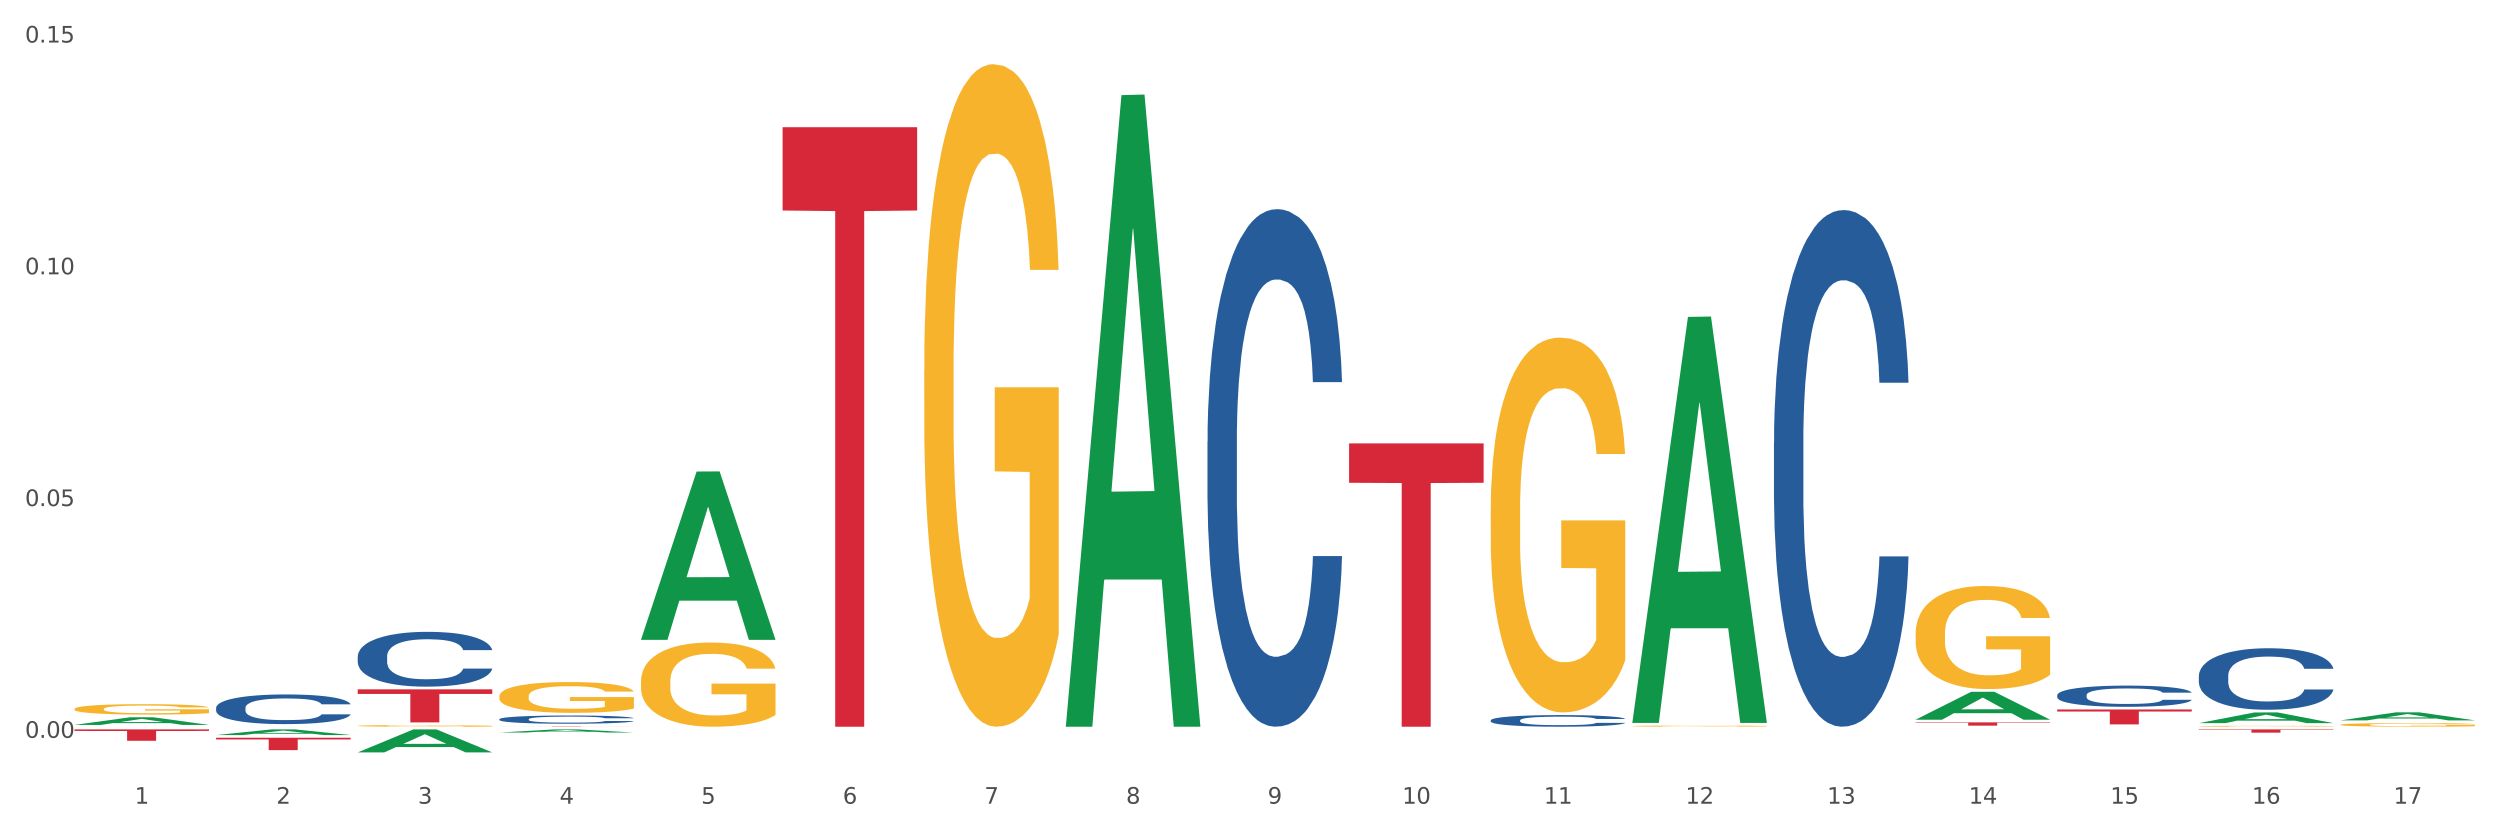 <?xml version="1.0" encoding="utf-8" standalone="no"?>
<!DOCTYPE svg PUBLIC "-//W3C//DTD SVG 1.1//EN"
  "http://www.w3.org/Graphics/SVG/1.1/DTD/svg11.dtd">
<svg xmlns:xlink="http://www.w3.org/1999/xlink" width="1080pt" height="360pt" viewBox="0 0 1080 360" xmlns="http://www.w3.org/2000/svg" version="1.1">
 <rect x="0" y="0" width="1080" height="360" fill="#333333" stroke="none"/>
 <defs>
  <style type="text/css">*{stroke-linejoin: round; stroke-linecap: butt}</style>
 </defs>
 <g id="figure_1">
  <g id="patch_1">
   <path d="M 0 360 
L 1080 360 
L 1080 0 
L 0 0 
z
" style="fill: #ffffff; stroke: #ffffff; stroke-linejoin: miter"/>
  </g>
  <g id="axes_1">
   <g id="matplotlib.axis_1">
    <g id="xtick_1">
     <g id="text_1">
      <!-- 1 -->
      <g style="fill: #4d4d4d" transform="translate(58.182 347.204) scale(0.096 -0.096)">
       <defs>
        <path id="DejaVuSans-31" d="M 794 531 
L 1825 531 
L 1825 4091 
L 703 3866 
L 703 4441 
L 1819 4666 
L 2450 4666 
L 2450 531 
L 3481 531 
L 3481 0 
L 794 0 
L 794 531 
z
" transform="scale(0.016)"/>
       </defs>
       <use xlink:href="#DejaVuSans-31"/>
      </g>
     </g>
    </g>
    <g id="xtick_2">
     <g id="text_2">
      <!-- 2 -->
      <g style="fill: #4d4d4d" transform="translate(119.364 347.204) scale(0.096 -0.096)">
       <defs>
        <path id="DejaVuSans-32" d="M 1228 531 
L 3431 531 
L 3431 0 
L 469 0 
L 469 531 
Q 828 903 1448 1529 
Q 2069 2156 2228 2338 
Q 2531 2678 2651 2914 
Q 2772 3150 2772 3378 
Q 2772 3750 2511 3984 
Q 2250 4219 1831 4219 
Q 1534 4219 1204 4116 
Q 875 4013 500 3803 
L 500 4441 
Q 881 4594 1212 4672 
Q 1544 4750 1819 4750 
Q 2544 4750 2975 4387 
Q 3406 4025 3406 3419 
Q 3406 3131 3298 2873 
Q 3191 2616 2906 2266 
Q 2828 2175 2409 1742 
Q 1991 1309 1228 531 
z
" transform="scale(0.016)"/>
       </defs>
       <use xlink:href="#DejaVuSans-32"/>
      </g>
     </g>
    </g>
    <g id="xtick_3">
     <g id="text_3">
      <!-- 3 -->
      <g style="fill: #4d4d4d" transform="translate(180.545 347.204) scale(0.096 -0.096)">
       <defs>
        <path id="DejaVuSans-33" d="M 2597 2516 
Q 3050 2419 3304 2112 
Q 3559 1806 3559 1356 
Q 3559 666 3084 287 
Q 2609 -91 1734 -91 
Q 1441 -91 1130 -33 
Q 819 25 488 141 
L 488 750 
Q 750 597 1062 519 
Q 1375 441 1716 441 
Q 2309 441 2620 675 
Q 2931 909 2931 1356 
Q 2931 1769 2642 2001 
Q 2353 2234 1838 2234 
L 1294 2234 
L 1294 2753 
L 1863 2753 
Q 2328 2753 2575 2939 
Q 2822 3125 2822 3475 
Q 2822 3834 2567 4026 
Q 2313 4219 1838 4219 
Q 1578 4219 1281 4162 
Q 984 4106 628 3988 
L 628 4550 
Q 988 4650 1302 4700 
Q 1616 4750 1894 4750 
Q 2613 4750 3031 4423 
Q 3450 4097 3450 3541 
Q 3450 3153 3228 2886 
Q 3006 2619 2597 2516 
z
" transform="scale(0.016)"/>
       </defs>
       <use xlink:href="#DejaVuSans-33"/>
      </g>
     </g>
    </g>
    <g id="xtick_4">
     <g id="text_4">
      <!-- 4 -->
      <g style="fill: #4d4d4d" transform="translate(241.726 347.204) scale(0.096 -0.096)">
       <defs>
        <path id="DejaVuSans-34" d="M 2419 4116 
L 825 1625 
L 2419 1625 
L 2419 4116 
z
M 2253 4666 
L 3047 4666 
L 3047 1625 
L 3713 1625 
L 3713 1100 
L 3047 1100 
L 3047 0 
L 2419 0 
L 2419 1100 
L 313 1100 
L 313 1709 
L 2253 4666 
z
" transform="scale(0.016)"/>
       </defs>
       <use xlink:href="#DejaVuSans-34"/>
      </g>
     </g>
    </g>
    <g id="xtick_5">
     <g id="text_5">
      <!-- 5 -->
      <g style="fill: #4d4d4d" transform="translate(302.908 347.204) scale(0.096 -0.096)">
       <defs>
        <path id="DejaVuSans-35" d="M 691 4666 
L 3169 4666 
L 3169 4134 
L 1269 4134 
L 1269 2991 
Q 1406 3038 1543 3061 
Q 1681 3084 1819 3084 
Q 2600 3084 3056 2656 
Q 3513 2228 3513 1497 
Q 3513 744 3044 326 
Q 2575 -91 1722 -91 
Q 1428 -91 1123 -41 
Q 819 9 494 109 
L 494 744 
Q 775 591 1075 516 
Q 1375 441 1709 441 
Q 2250 441 2565 725 
Q 2881 1009 2881 1497 
Q 2881 1984 2565 2268 
Q 2250 2553 1709 2553 
Q 1456 2553 1204 2497 
Q 953 2441 691 2322 
L 691 4666 
z
" transform="scale(0.016)"/>
       </defs>
       <use xlink:href="#DejaVuSans-35"/>
      </g>
     </g>
    </g>
    <g id="xtick_6">
     <g id="text_6">
      <!-- 6 -->
      <g style="fill: #4d4d4d" transform="translate(364.089 347.204) scale(0.096 -0.096)">
       <defs>
        <path id="DejaVuSans-36" d="M 2113 2584 
Q 1688 2584 1439 2293 
Q 1191 2003 1191 1497 
Q 1191 994 1439 701 
Q 1688 409 2113 409 
Q 2538 409 2786 701 
Q 3034 994 3034 1497 
Q 3034 2003 2786 2293 
Q 2538 2584 2113 2584 
z
M 3366 4563 
L 3366 3988 
Q 3128 4100 2886 4159 
Q 2644 4219 2406 4219 
Q 1781 4219 1451 3797 
Q 1122 3375 1075 2522 
Q 1259 2794 1537 2939 
Q 1816 3084 2150 3084 
Q 2853 3084 3261 2657 
Q 3669 2231 3669 1497 
Q 3669 778 3244 343 
Q 2819 -91 2113 -91 
Q 1303 -91 875 529 
Q 447 1150 447 2328 
Q 447 3434 972 4092 
Q 1497 4750 2381 4750 
Q 2619 4750 2861 4703 
Q 3103 4656 3366 4563 
z
" transform="scale(0.016)"/>
       </defs>
       <use xlink:href="#DejaVuSans-36"/>
      </g>
     </g>
    </g>
    <g id="xtick_7">
     <g id="text_7">
      <!-- 7 -->
      <g style="fill: #4d4d4d" transform="translate(425.271 347.204) scale(0.096 -0.096)">
       <defs>
        <path id="DejaVuSans-37" d="M 525 4666 
L 3525 4666 
L 3525 4397 
L 1831 0 
L 1172 0 
L 2766 4134 
L 525 4134 
L 525 4666 
z
" transform="scale(0.016)"/>
       </defs>
       <use xlink:href="#DejaVuSans-37"/>
      </g>
     </g>
    </g>
    <g id="xtick_8">
     <g id="text_8">
      <!-- 8 -->
      <g style="fill: #4d4d4d" transform="translate(486.452 347.204) scale(0.096 -0.096)">
       <defs>
        <path id="DejaVuSans-38" d="M 2034 2216 
Q 1584 2216 1326 1975 
Q 1069 1734 1069 1313 
Q 1069 891 1326 650 
Q 1584 409 2034 409 
Q 2484 409 2743 651 
Q 3003 894 3003 1313 
Q 3003 1734 2745 1975 
Q 2488 2216 2034 2216 
z
M 1403 2484 
Q 997 2584 770 2862 
Q 544 3141 544 3541 
Q 544 4100 942 4425 
Q 1341 4750 2034 4750 
Q 2731 4750 3128 4425 
Q 3525 4100 3525 3541 
Q 3525 3141 3298 2862 
Q 3072 2584 2669 2484 
Q 3125 2378 3379 2068 
Q 3634 1759 3634 1313 
Q 3634 634 3220 271 
Q 2806 -91 2034 -91 
Q 1263 -91 848 271 
Q 434 634 434 1313 
Q 434 1759 690 2068 
Q 947 2378 1403 2484 
z
M 1172 3481 
Q 1172 3119 1398 2916 
Q 1625 2713 2034 2713 
Q 2441 2713 2670 2916 
Q 2900 3119 2900 3481 
Q 2900 3844 2670 4047 
Q 2441 4250 2034 4250 
Q 1625 4250 1398 4047 
Q 1172 3844 1172 3481 
z
" transform="scale(0.016)"/>
       </defs>
       <use xlink:href="#DejaVuSans-38"/>
      </g>
     </g>
    </g>
    <g id="xtick_9">
     <g id="text_9">
      <!-- 9 -->
      <g style="fill: #4d4d4d" transform="translate(547.634 347.204) scale(0.096 -0.096)">
       <defs>
        <path id="DejaVuSans-39" d="M 703 97 
L 703 672 
Q 941 559 1184 500 
Q 1428 441 1663 441 
Q 2288 441 2617 861 
Q 2947 1281 2994 2138 
Q 2813 1869 2534 1725 
Q 2256 1581 1919 1581 
Q 1219 1581 811 2004 
Q 403 2428 403 3163 
Q 403 3881 828 4315 
Q 1253 4750 1959 4750 
Q 2769 4750 3195 4129 
Q 3622 3509 3622 2328 
Q 3622 1225 3098 567 
Q 2575 -91 1691 -91 
Q 1453 -91 1209 -44 
Q 966 3 703 97 
z
M 1959 2075 
Q 2384 2075 2632 2365 
Q 2881 2656 2881 3163 
Q 2881 3666 2632 3958 
Q 2384 4250 1959 4250 
Q 1534 4250 1286 3958 
Q 1038 3666 1038 3163 
Q 1038 2656 1286 2365 
Q 1534 2075 1959 2075 
z
" transform="scale(0.016)"/>
       </defs>
       <use xlink:href="#DejaVuSans-39"/>
      </g>
     </g>
    </g>
    <g id="xtick_10">
     <g id="text_10">
      <!-- 10 -->
      <g style="fill: #4d4d4d" transform="translate(605.761 347.204) scale(0.096 -0.096)">
       <defs>
        <path id="DejaVuSans-30" d="M 2034 4250 
Q 1547 4250 1301 3770 
Q 1056 3291 1056 2328 
Q 1056 1369 1301 889 
Q 1547 409 2034 409 
Q 2525 409 2770 889 
Q 3016 1369 3016 2328 
Q 3016 3291 2770 3770 
Q 2525 4250 2034 4250 
z
M 2034 4750 
Q 2819 4750 3233 4129 
Q 3647 3509 3647 2328 
Q 3647 1150 3233 529 
Q 2819 -91 2034 -91 
Q 1250 -91 836 529 
Q 422 1150 422 2328 
Q 422 3509 836 4129 
Q 1250 4750 2034 4750 
z
" transform="scale(0.016)"/>
       </defs>
       <use xlink:href="#DejaVuSans-31"/>
       <use xlink:href="#DejaVuSans-30" transform="translate(63.623 0)"/>
      </g>
     </g>
    </g>
    <g id="xtick_11">
     <g id="text_11">
      <!-- 11 -->
      <g style="fill: #4d4d4d" transform="translate(666.942 347.204) scale(0.096 -0.096)">
       <use xlink:href="#DejaVuSans-31"/>
       <use xlink:href="#DejaVuSans-31" transform="translate(63.623 0)"/>
      </g>
     </g>
    </g>
    <g id="xtick_12">
     <g id="text_12">
      <!-- 12 -->
      <g style="fill: #4d4d4d" transform="translate(728.124 347.204) scale(0.096 -0.096)">
       <use xlink:href="#DejaVuSans-31"/>
       <use xlink:href="#DejaVuSans-32" transform="translate(63.623 0)"/>
      </g>
     </g>
    </g>
    <g id="xtick_13">
     <g id="text_13">
      <!-- 13 -->
      <g style="fill: #4d4d4d" transform="translate(789.305 347.204) scale(0.096 -0.096)">
       <use xlink:href="#DejaVuSans-31"/>
       <use xlink:href="#DejaVuSans-33" transform="translate(63.623 0)"/>
      </g>
     </g>
    </g>
    <g id="xtick_14">
     <g id="text_14">
      <!-- 14 -->
      <g style="fill: #4d4d4d" transform="translate(850.487 347.204) scale(0.096 -0.096)">
       <use xlink:href="#DejaVuSans-31"/>
       <use xlink:href="#DejaVuSans-34" transform="translate(63.623 0)"/>
      </g>
     </g>
    </g>
    <g id="xtick_15">
     <g id="text_15">
      <!-- 15 -->
      <g style="fill: #4d4d4d" transform="translate(911.668 347.204) scale(0.096 -0.096)">
       <use xlink:href="#DejaVuSans-31"/>
       <use xlink:href="#DejaVuSans-35" transform="translate(63.623 0)"/>
      </g>
     </g>
    </g>
    <g id="xtick_16">
     <g id="text_16">
      <!-- 16 -->
      <g style="fill: #4d4d4d" transform="translate(972.849 347.204) scale(0.096 -0.096)">
       <use xlink:href="#DejaVuSans-31"/>
       <use xlink:href="#DejaVuSans-36" transform="translate(63.623 0)"/>
      </g>
     </g>
    </g>
    <g id="xtick_17">
     <g id="text_17">
      <!-- 17 -->
      <g style="fill: #4d4d4d" transform="translate(1034.031 347.204) scale(0.096 -0.096)">
       <use xlink:href="#DejaVuSans-31"/>
       <use xlink:href="#DejaVuSans-37" transform="translate(63.623 0)"/>
      </g>
     </g>
    </g>
    <g id="xtick_18"/>
    <g id="xtick_19"/>
    <g id="xtick_20"/>
    <g id="xtick_21"/>
    <g id="xtick_22"/>
    <g id="xtick_23"/>
    <g id="xtick_24"/>
    <g id="xtick_25"/>
    <g id="xtick_26"/>
    <g id="xtick_27"/>
    <g id="xtick_28"/>
    <g id="xtick_29"/>
    <g id="xtick_30"/>
    <g id="xtick_31"/>
    <g id="xtick_32"/>
    <g id="xtick_33"/>
   </g>
   <g id="matplotlib.axis_2">
    <g id="ytick_1">
     <g id="text_18">
      <!-- 0.00 -->
      <g style="fill: #4d4d4d" transform="translate(10.8 318.738) scale(0.096 -0.096)">
       <defs>
        <path id="DejaVuSans-2e" d="M 684 794 
L 1344 794 
L 1344 0 
L 684 0 
L 684 794 
z
" transform="scale(0.016)"/>
       </defs>
       <use xlink:href="#DejaVuSans-30"/>
       <use xlink:href="#DejaVuSans-2e" transform="translate(63.623 0)"/>
       <use xlink:href="#DejaVuSans-30" transform="translate(95.41 0)"/>
       <use xlink:href="#DejaVuSans-30" transform="translate(159.033 0)"/>
      </g>
     </g>
    </g>
    <g id="ytick_2">
     <g id="text_19">
      <!-- 0.05 -->
      <g style="fill: #4d4d4d" transform="translate(10.8 218.619) scale(0.096 -0.096)">
       <use xlink:href="#DejaVuSans-30"/>
       <use xlink:href="#DejaVuSans-2e" transform="translate(63.623 0)"/>
       <use xlink:href="#DejaVuSans-30" transform="translate(95.41 0)"/>
       <use xlink:href="#DejaVuSans-35" transform="translate(159.033 0)"/>
      </g>
     </g>
    </g>
    <g id="ytick_3">
     <g id="text_20">
      <!-- 0.10 -->
      <g style="fill: #4d4d4d" transform="translate(10.8 118.501) scale(0.096 -0.096)">
       <use xlink:href="#DejaVuSans-30"/>
       <use xlink:href="#DejaVuSans-2e" transform="translate(63.623 0)"/>
       <use xlink:href="#DejaVuSans-31" transform="translate(95.41 0)"/>
       <use xlink:href="#DejaVuSans-30" transform="translate(159.033 0)"/>
      </g>
     </g>
    </g>
    <g id="ytick_4">
     <g id="text_21">
      <!-- 0.15 -->
      <g style="fill: #4d4d4d" transform="translate(10.8 18.382) scale(0.096 -0.096)">
       <use xlink:href="#DejaVuSans-30"/>
       <use xlink:href="#DejaVuSans-2e" transform="translate(63.623 0)"/>
       <use xlink:href="#DejaVuSans-31" transform="translate(95.41 0)"/>
       <use xlink:href="#DejaVuSans-35" transform="translate(159.033 0)"/>
      </g>
     </g>
    </g>
    <g id="ytick_5"/>
    <g id="ytick_6"/>
    <g id="ytick_7"/>
   </g>
   <g id="PolyCollection_1">
    <path d="M 32.175 313.152 
L 32.235 313.149 
L 56.203 309.862 
L 66.15 309.859 
L 90.297 313.158 
L 78.793 313.158 
L 73.58 312.39 
L 48.833 312.39 
L 48.653 312.402 
L 43.62 313.158 
L 32.175 313.158 
L 32.175 313.152 
L 51.949 311.931 
L 70.464 311.928 
L 61.296 310.562 
L 61.176 310.556 
L 61.056 310.565 
L 51.889 311.928 
L 51.949 311.931 
L 32.175 313.152 
z
" clip-path="url(#p37556105d4)" style="fill: #109648"/>
    <path d="M 93.356 317.544 
L 93.416 317.542 
L 117.384 315.093 
L 127.331 315.091 
L 151.479 317.549 
L 139.974 317.549 
L 134.761 316.976 
L 110.014 316.976 
L 109.834 316.986 
L 104.801 317.549 
L 93.356 317.549 
L 93.356 317.544 
L 113.13 316.635 
L 131.645 316.632 
L 122.478 315.615 
L 122.358 315.61 
L 122.238 315.617 
L 113.07 316.632 
L 113.13 316.635 
L 93.356 317.544 
z
" clip-path="url(#p37556105d4)" style="fill: #109648"/>
    <path d="M 154.538 325.024 
L 154.598 325.015 
L 178.566 315.1 
L 188.512 315.091 
L 212.66 325.043 
L 201.156 325.043 
L 195.943 322.725 
L 171.196 322.725 
L 171.016 322.763 
L 165.983 325.043 
L 154.538 325.043 
L 154.538 325.024 
L 174.311 321.342 
L 192.827 321.333 
L 183.659 317.212 
L 183.539 317.193 
L 183.419 317.221 
L 174.251 321.333 
L 174.311 321.342 
L 154.538 325.024 
z
" clip-path="url(#p37556105d4)" style="fill: #109648"/>
    <path d="M 215.719 316.456 
L 215.779 316.455 
L 239.747 315.092 
L 249.694 315.091 
L 273.842 316.458 
L 262.337 316.458 
L 257.124 316.14 
L 232.377 316.14 
L 232.197 316.145 
L 227.164 316.458 
L 215.719 316.458 
L 215.719 316.456 
L 235.493 315.95 
L 254.008 315.949 
L 244.84 315.382 
L 244.72 315.38 
L 244.601 315.384 
L 235.433 315.949 
L 235.493 315.95 
L 215.719 316.456 
z
" clip-path="url(#p37556105d4)" style="fill: #109648"/>
    <path d="M 276.901 276.298 
L 276.961 276.229 
L 300.929 203.702 
L 310.875 203.634 
L 335.023 276.434 
L 323.518 276.434 
L 318.305 259.482 
L 293.558 259.482 
L 293.379 259.755 
L 288.345 276.434 
L 276.901 276.434 
L 276.901 276.298 
L 296.674 249.365 
L 315.19 249.296 
L 306.022 219.151 
L 305.902 219.014 
L 305.782 219.219 
L 296.614 249.296 
L 296.674 249.365 
L 276.901 276.298 
z
" clip-path="url(#p37556105d4)" style="fill: #109648"/>
    <path d="M 460.445 313.428 
L 460.505 313.172 
L 484.473 41.093 
L 494.42 40.836 
L 518.567 313.941 
L 507.063 313.941 
L 501.85 250.345 
L 477.103 250.345 
L 476.923 251.371 
L 471.89 313.941 
L 460.445 313.941 
L 460.445 313.428 
L 480.218 212.392 
L 498.734 212.136 
L 489.566 99.047 
L 489.446 98.534 
L 489.326 99.304 
L 480.159 212.136 
L 480.218 212.392 
L 460.445 313.428 
z
" clip-path="url(#p37556105d4)" style="fill: #109648"/>
    <path d="M 705.171 311.968 
L 705.23 311.803 
L 729.198 136.907 
L 739.145 136.742 
L 763.293 312.298 
L 751.788 312.298 
L 746.575 271.417 
L 721.828 271.417 
L 721.649 272.077 
L 716.615 312.298 
L 705.171 312.298 
L 705.171 311.968 
L 724.944 247.021 
L 743.459 246.856 
L 734.292 174.161 
L 734.172 173.831 
L 734.052 174.326 
L 724.884 246.856 
L 724.944 247.021 
L 705.171 311.968 
z
" clip-path="url(#p37556105d4)" style="fill: #109648"/>
    <path d="M 827.533 310.888 
L 827.593 310.877 
L 851.561 298.851 
L 861.508 298.839 
L 885.656 310.911 
L 874.151 310.911 
L 868.938 308.1 
L 844.191 308.1 
L 844.011 308.145 
L 838.978 310.911 
L 827.533 310.911 
L 827.533 310.888 
L 847.307 306.422 
L 865.822 306.411 
L 856.654 301.412 
L 856.535 301.39 
L 856.415 301.424 
L 847.247 306.411 
L 847.307 306.422 
L 827.533 310.888 
z
" clip-path="url(#p37556105d4)" style="fill: #109648"/>
    <path d="M 949.896 312.393 
L 949.956 312.389 
L 973.924 307.773 
L 983.871 307.768 
L 1008.019 312.402 
L 996.514 312.402 
L 991.301 311.323 
L 966.554 311.323 
L 966.374 311.34 
L 961.341 312.402 
L 949.896 312.402 
L 949.896 312.393 
L 969.67 310.679 
L 988.185 310.675 
L 979.017 308.756 
L 978.897 308.747 
L 978.778 308.76 
L 969.61 310.675 
L 969.67 310.679 
L 949.896 312.393 
z
" clip-path="url(#p37556105d4)" style="fill: #109648"/>
    <path d="M 1011.078 311.204 
L 1011.138 311.201 
L 1035.106 307.719 
L 1045.052 307.716 
L 1069.2 311.211 
L 1057.695 311.211 
L 1052.482 310.397 
L 1027.735 310.397 
L 1027.556 310.41 
L 1022.522 311.211 
L 1011.078 311.211 
L 1011.078 311.204 
L 1030.851 309.911 
L 1049.366 309.908 
L 1040.199 308.461 
L 1040.079 308.454 
L 1039.959 308.464 
L 1030.791 309.908 
L 1030.851 309.911 
L 1011.078 311.204 
z
" clip-path="url(#p37556105d4)" style="fill: #109648"/>
    <path d="M 32.175 315.091 
L 90.297 315.091 
L 90.297 315.776 
L 67.434 315.781 
L 67.434 320.021 
L 54.901 320.021 
L 54.901 315.781 
L 32.175 315.776 
L 32.175 315.095 
L 32.175 315.091 
z
" clip-path="url(#p37556105d4)" style="fill: #d62839"/>
    <path d="M 93.356 318.698 
L 151.479 318.698 
L 151.479 319.443 
L 128.615 319.448 
L 128.615 324.056 
L 116.082 324.056 
L 116.082 319.448 
L 93.356 319.443 
L 93.356 318.703 
L 93.356 318.698 
z
" clip-path="url(#p37556105d4)" style="fill: #d62839"/>
    <path d="M 338.082 54.949 
L 396.204 54.949 
L 396.204 90.94 
L 373.341 91.183 
L 373.341 313.941 
L 360.808 313.941 
L 360.808 91.183 
L 338.082 90.94 
L 338.082 55.192 
L 338.082 54.949 
z
" clip-path="url(#p37556105d4)" style="fill: #d62839"/>
    <path d="M 582.808 191.554 
L 640.93 191.554 
L 640.93 208.562 
L 618.067 208.677 
L 618.067 313.941 
L 605.533 313.941 
L 605.533 208.677 
L 582.808 208.562 
L 582.808 191.669 
L 582.808 191.554 
z
" clip-path="url(#p37556105d4)" style="fill: #d62839"/>
    <path d="M 154.538 297.783 
L 212.66 297.783 
L 212.66 299.771 
L 189.797 299.784 
L 189.797 312.088 
L 177.263 312.088 
L 177.263 299.784 
L 154.538 299.771 
L 154.538 297.796 
L 154.538 297.783 
z
" clip-path="url(#p37556105d4)" style="fill: #d62839"/>
    <path d="M 215.719 313.805 
L 273.842 313.805 
L 273.842 313.824 
L 250.978 313.824 
L 250.978 313.941 
L 238.445 313.941 
L 238.445 313.824 
L 215.719 313.824 
L 215.719 313.805 
L 215.719 313.805 
z
" clip-path="url(#p37556105d4)" style="fill: #d62839"/>
    <path d="M 949.896 315.091 
L 1008.019 315.091 
L 1008.019 315.289 
L 985.155 315.29 
L 985.155 316.516 
L 972.622 316.516 
L 972.622 315.29 
L 949.896 315.289 
L 949.896 315.092 
L 949.896 315.091 
z
" clip-path="url(#p37556105d4)" style="fill: #d62839"/>
    <path d="M 827.533 312.06 
L 885.656 312.06 
L 885.656 312.258 
L 862.792 312.259 
L 862.792 313.481 
L 850.259 313.481 
L 850.259 312.259 
L 827.533 312.258 
L 827.533 312.062 
L 827.533 312.06 
z
" clip-path="url(#p37556105d4)" style="fill: #d62839"/>
    <path d="M 888.715 306.492 
L 946.837 306.492 
L 946.837 307.388 
L 923.974 307.394 
L 923.974 312.938 
L 911.44 312.938 
L 911.44 307.394 
L 888.715 307.388 
L 888.715 306.498 
L 888.715 306.492 
z
" clip-path="url(#p37556105d4)" style="fill: #d62839"/>
    <path d="M 643.989 220.666 
L 644.058 220.518 
L 644.058 215.194 
L 644.195 210.61 
L 644.881 199.519 
L 645.911 190.35 
L 646.665 185.47 
L 647.42 181.477 
L 648.312 177.484 
L 649.41 173.343 
L 651.4 167.28 
L 652.635 164.174 
L 654.145 160.921 
L 656.89 156.189 
L 658.88 153.527 
L 660.939 151.309 
L 664.301 148.647 
L 666.497 147.464 
L 668.83 146.576 
L 671.644 145.985 
L 673.771 145.837 
L 678.437 146.281 
L 682.417 147.612 
L 684.339 148.647 
L 686.809 150.421 
L 688.113 151.604 
L 690.24 153.971 
L 692.436 157.076 
L 693.946 159.738 
L 696.21 164.766 
L 697.926 169.794 
L 699.504 176.005 
L 700.327 180.294 
L 700.945 184.287 
L 701.494 188.871 
L 702.043 196.117 
L 689.691 196.117 
L 689.211 190.941 
L 688.456 186.061 
L 687.358 181.329 
L 686.397 178.371 
L 684.75 174.674 
L 683.241 172.308 
L 681.662 170.533 
L 679.741 169.055 
L 678.231 168.315 
L 676.104 167.724 
L 671.918 167.872 
L 669.105 169.055 
L 667.183 170.533 
L 665.948 171.864 
L 664.85 173.343 
L 663.615 175.414 
L 662.174 178.519 
L 661.145 181.329 
L 660.115 184.878 
L 659.292 188.427 
L 658.537 192.568 
L 657.919 197.005 
L 657.439 201.589 
L 657.027 207.209 
L 656.684 216.525 
L 656.684 236.785 
L 656.821 241.37 
L 657.164 247.433 
L 657.576 252.017 
L 658.262 257.489 
L 658.88 261.186 
L 660.047 266.51 
L 661.35 270.946 
L 662.38 273.756 
L 663.409 276.122 
L 665.193 279.376 
L 667.183 282.038 
L 668.899 283.664 
L 671.232 285.143 
L 672.81 285.735 
L 674.183 286.031 
L 677.545 286.031 
L 679.947 285.587 
L 682.623 284.552 
L 684.682 283.221 
L 686.397 281.594 
L 688.319 278.932 
L 689.554 276.418 
L 689.554 245.51 
L 674.457 245.363 
L 674.457 224.807 
L 702.112 224.807 
L 702.112 285.143 
L 700.945 288.249 
L 699.641 291.059 
L 698.269 293.573 
L 696.21 296.678 
L 693.74 299.636 
L 691.544 301.706 
L 689.211 303.481 
L 686.466 305.108 
L 682.898 306.586 
L 680.702 307.178 
L 677.957 307.622 
L 674.732 307.769 
L 671.918 307.474 
L 669.173 306.734 
L 666.291 305.403 
L 663.478 303.481 
L 661.35 301.558 
L 659.223 299.192 
L 656.959 296.087 
L 655.174 293.129 
L 653.802 290.467 
L 652.292 287.066 
L 650.645 282.629 
L 649.41 278.636 
L 648.312 274.496 
L 647.146 269.172 
L 646.322 264.587 
L 645.499 258.82 
L 645.018 254.531 
L 644.47 247.877 
L 644.058 238.56 
L 643.989 220.666 
z
" clip-path="url(#p37556105d4)" style="fill: #f7b32b"/>
    <path d="M 705.171 313.676 
L 705.239 313.675 
L 705.239 313.659 
L 705.376 313.645 
L 706.063 313.611 
L 707.092 313.583 
L 707.847 313.568 
L 708.602 313.556 
L 709.494 313.544 
L 710.592 313.531 
L 712.582 313.513 
L 713.817 313.503 
L 715.327 313.493 
L 718.071 313.479 
L 720.061 313.471 
L 722.12 313.464 
L 725.483 313.456 
L 727.678 313.452 
L 730.012 313.45 
L 732.825 313.448 
L 734.952 313.447 
L 739.619 313.449 
L 743.599 313.453 
L 745.52 313.456 
L 747.99 313.461 
L 749.294 313.465 
L 751.421 313.472 
L 753.617 313.482 
L 755.127 313.49 
L 757.391 313.505 
L 759.107 313.52 
L 760.685 313.539 
L 761.509 313.553 
L 762.126 313.565 
L 762.675 313.579 
L 763.224 313.601 
L 750.872 313.601 
L 750.392 313.585 
L 749.637 313.57 
L 748.539 313.556 
L 747.579 313.547 
L 745.932 313.535 
L 744.422 313.528 
L 742.844 313.523 
L 740.922 313.518 
L 739.413 313.516 
L 737.285 313.514 
L 733.099 313.515 
L 730.286 313.518 
L 728.365 313.523 
L 727.129 313.527 
L 726.031 313.531 
L 724.796 313.538 
L 723.355 313.547 
L 722.326 313.556 
L 721.297 313.566 
L 720.473 313.577 
L 719.718 313.59 
L 719.101 313.603 
L 718.62 313.617 
L 718.209 313.635 
L 717.866 313.663 
L 717.866 313.725 
L 718.003 313.739 
L 718.346 313.757 
L 718.758 313.771 
L 719.444 313.788 
L 720.061 313.799 
L 721.228 313.815 
L 722.532 313.829 
L 723.561 313.837 
L 724.59 313.845 
L 726.375 313.855 
L 728.365 313.863 
L 730.08 313.868 
L 732.413 313.872 
L 733.992 313.874 
L 735.364 313.875 
L 738.726 313.875 
L 741.128 313.874 
L 743.804 313.87 
L 745.863 313.866 
L 747.579 313.861 
L 749.5 313.853 
L 750.735 313.846 
L 750.735 313.751 
L 735.638 313.751 
L 735.638 313.688 
L 763.293 313.688 
L 763.293 313.872 
L 762.126 313.882 
L 760.823 313.89 
L 759.45 313.898 
L 757.391 313.907 
L 754.921 313.916 
L 752.725 313.923 
L 750.392 313.928 
L 747.647 313.933 
L 744.079 313.938 
L 741.883 313.939 
L 739.138 313.941 
L 735.913 313.941 
L 733.099 313.94 
L 730.355 313.938 
L 727.473 313.934 
L 724.659 313.928 
L 722.532 313.922 
L 720.405 313.915 
L 718.14 313.906 
L 716.356 313.897 
L 714.983 313.888 
L 713.474 313.878 
L 711.827 313.865 
L 710.592 313.852 
L 709.494 313.84 
L 708.327 313.824 
L 707.504 313.81 
L 706.68 313.792 
L 706.2 313.779 
L 705.651 313.759 
L 705.239 313.73 
L 705.171 313.676 
z
" clip-path="url(#p37556105d4)" style="fill: #f7b32b"/>
    <path d="M 827.533 273.73 
L 827.602 273.689 
L 827.602 272.225 
L 827.739 270.964 
L 828.425 267.913 
L 829.455 265.391 
L 830.21 264.048 
L 830.964 262.95 
L 831.857 261.852 
L 832.954 260.713 
L 834.945 259.045 
L 836.18 258.191 
L 837.689 257.296 
L 840.434 255.994 
L 842.424 255.262 
L 844.483 254.651 
L 847.845 253.919 
L 850.041 253.594 
L 852.374 253.35 
L 855.188 253.187 
L 857.315 253.146 
L 861.981 253.268 
L 865.961 253.634 
L 867.883 253.919 
L 870.353 254.407 
L 871.657 254.733 
L 873.784 255.384 
L 875.98 256.238 
L 877.49 256.97 
L 879.754 258.353 
L 881.47 259.736 
L 883.048 261.445 
L 883.872 262.625 
L 884.489 263.723 
L 885.038 264.984 
L 885.587 266.977 
L 873.235 266.977 
L 872.755 265.553 
L 872 264.211 
L 870.902 262.909 
L 869.941 262.096 
L 868.295 261.079 
L 866.785 260.428 
L 865.207 259.94 
L 863.285 259.533 
L 861.775 259.33 
L 859.648 259.167 
L 855.462 259.208 
L 852.649 259.533 
L 850.727 259.94 
L 849.492 260.306 
L 848.394 260.713 
L 847.159 261.282 
L 845.718 262.136 
L 844.689 262.909 
L 843.659 263.886 
L 842.836 264.862 
L 842.081 266.001 
L 841.464 267.221 
L 840.983 268.482 
L 840.571 270.028 
L 840.228 272.591 
L 840.228 278.164 
L 840.366 279.425 
L 840.709 281.093 
L 841.12 282.354 
L 841.807 283.859 
L 842.424 284.876 
L 843.591 286.34 
L 844.895 287.561 
L 845.924 288.334 
L 846.953 288.985 
L 848.737 289.88 
L 850.727 290.612 
L 852.443 291.059 
L 854.776 291.466 
L 856.354 291.629 
L 857.727 291.71 
L 861.089 291.71 
L 863.491 291.588 
L 866.167 291.303 
L 868.226 290.937 
L 869.941 290.49 
L 871.863 289.758 
L 873.098 289.066 
L 873.098 280.564 
L 858.001 280.523 
L 858.001 274.869 
L 885.656 274.869 
L 885.656 291.466 
L 884.489 292.32 
L 883.185 293.093 
L 881.813 293.785 
L 879.754 294.639 
L 877.284 295.453 
L 875.088 296.022 
L 872.755 296.51 
L 870.01 296.958 
L 866.442 297.364 
L 864.246 297.527 
L 861.501 297.649 
L 858.276 297.69 
L 855.462 297.609 
L 852.717 297.405 
L 849.835 297.039 
L 847.022 296.51 
L 844.895 295.981 
L 842.767 295.331 
L 840.503 294.476 
L 838.719 293.663 
L 837.346 292.93 
L 835.837 291.995 
L 834.19 290.774 
L 832.954 289.676 
L 831.857 288.537 
L 830.69 287.073 
L 829.867 285.812 
L 829.043 284.225 
L 828.563 283.045 
L 828.014 281.215 
L 827.602 278.652 
L 827.533 273.73 
z
" clip-path="url(#p37556105d4)" style="fill: #f7b32b"/>
    <path d="M 1011.078 313.091 
L 1011.146 313.089 
L 1011.146 313.037 
L 1011.284 312.993 
L 1011.97 312.884 
L 1012.999 312.795 
L 1013.754 312.747 
L 1014.509 312.708 
L 1015.401 312.669 
L 1016.499 312.629 
L 1018.489 312.569 
L 1019.724 312.539 
L 1021.234 312.507 
L 1023.978 312.461 
L 1025.969 312.435 
L 1028.027 312.413 
L 1031.39 312.387 
L 1033.585 312.376 
L 1035.919 312.367 
L 1038.732 312.362 
L 1040.859 312.36 
L 1045.526 312.364 
L 1049.506 312.377 
L 1051.427 312.387 
L 1053.897 312.405 
L 1055.201 312.416 
L 1057.328 312.439 
L 1059.524 312.47 
L 1061.034 312.496 
L 1063.299 312.545 
L 1065.014 312.594 
L 1066.592 312.655 
L 1067.416 312.697 
L 1068.033 312.735 
L 1068.582 312.78 
L 1069.131 312.851 
L 1056.78 312.851 
L 1056.299 312.8 
L 1055.544 312.753 
L 1054.446 312.707 
L 1053.486 312.678 
L 1051.839 312.642 
L 1050.329 312.619 
L 1048.751 312.601 
L 1046.829 312.587 
L 1045.32 312.58 
L 1043.192 312.574 
L 1039.007 312.575 
L 1036.193 312.587 
L 1034.272 312.601 
L 1033.037 312.614 
L 1031.939 312.629 
L 1030.703 312.649 
L 1029.262 312.679 
L 1028.233 312.707 
L 1027.204 312.741 
L 1026.38 312.776 
L 1025.625 312.816 
L 1025.008 312.86 
L 1024.527 312.904 
L 1024.116 312.959 
L 1023.773 313.05 
L 1023.773 313.248 
L 1023.91 313.293 
L 1024.253 313.352 
L 1024.665 313.397 
L 1025.351 313.45 
L 1025.969 313.486 
L 1027.135 313.538 
L 1028.439 313.582 
L 1029.468 313.609 
L 1030.498 313.632 
L 1032.282 313.664 
L 1034.272 313.69 
L 1035.987 313.706 
L 1038.32 313.72 
L 1039.899 313.726 
L 1041.271 313.729 
L 1044.634 313.729 
L 1047.035 313.725 
L 1049.712 313.715 
L 1051.77 313.702 
L 1053.486 313.686 
L 1055.407 313.66 
L 1056.642 313.635 
L 1056.642 313.333 
L 1041.546 313.332 
L 1041.546 313.131 
L 1069.2 313.131 
L 1069.2 313.72 
L 1068.033 313.751 
L 1066.73 313.778 
L 1065.357 313.803 
L 1063.299 313.833 
L 1060.828 313.862 
L 1058.632 313.882 
L 1056.299 313.899 
L 1053.554 313.915 
L 1049.986 313.93 
L 1047.79 313.935 
L 1045.045 313.94 
L 1041.82 313.941 
L 1039.007 313.938 
L 1036.262 313.931 
L 1033.38 313.918 
L 1030.566 313.899 
L 1028.439 313.881 
L 1026.312 313.857 
L 1024.047 313.827 
L 1022.263 313.798 
L 1020.891 313.772 
L 1019.381 313.739 
L 1017.734 313.696 
L 1016.499 313.657 
L 1015.401 313.616 
L 1014.234 313.564 
L 1013.411 313.52 
L 1012.587 313.463 
L 1012.107 313.421 
L 1011.558 313.356 
L 1011.146 313.265 
L 1011.078 313.091 
z
" clip-path="url(#p37556105d4)" style="fill: #f7b32b"/>
    <path d="M 949.896 313.732 
L 949.965 313.731 
L 949.965 313.718 
L 950.102 313.707 
L 950.788 313.681 
L 951.818 313.659 
L 952.572 313.647 
L 953.327 313.637 
L 954.219 313.628 
L 955.317 313.618 
L 957.307 313.603 
L 958.543 313.596 
L 960.052 313.588 
L 962.797 313.577 
L 964.787 313.57 
L 966.846 313.565 
L 970.208 313.558 
L 972.404 313.556 
L 974.737 313.553 
L 977.551 313.552 
L 979.678 313.552 
L 984.344 313.553 
L 988.324 313.556 
L 990.246 313.558 
L 992.716 313.563 
L 994.02 313.566 
L 996.147 313.571 
L 998.343 313.579 
L 999.853 313.585 
L 1002.117 313.597 
L 1003.833 313.609 
L 1005.411 313.624 
L 1006.234 313.635 
L 1006.852 313.644 
L 1007.401 313.655 
L 1007.95 313.673 
L 995.598 313.673 
L 995.118 313.66 
L 994.363 313.648 
L 993.265 313.637 
L 992.304 313.63 
L 990.657 313.621 
L 989.148 313.615 
L 987.569 313.611 
L 985.648 313.607 
L 984.138 313.606 
L 982.011 313.604 
L 977.825 313.605 
L 975.012 313.607 
L 973.09 313.611 
L 971.855 313.614 
L 970.757 313.618 
L 969.522 313.623 
L 968.081 313.63 
L 967.052 313.637 
L 966.022 313.646 
L 965.199 313.654 
L 964.444 313.664 
L 963.826 313.675 
L 963.346 313.686 
L 962.934 313.699 
L 962.591 313.722 
L 962.591 313.77 
L 962.728 313.781 
L 963.072 313.796 
L 963.483 313.807 
L 964.169 313.82 
L 964.787 313.829 
L 965.954 313.842 
L 967.257 313.853 
L 968.287 313.859 
L 969.316 313.865 
L 971.1 313.873 
L 973.09 313.879 
L 974.806 313.883 
L 977.139 313.887 
L 978.717 313.888 
L 980.09 313.889 
L 983.452 313.889 
L 985.854 313.888 
L 988.53 313.885 
L 990.589 313.882 
L 992.304 313.878 
L 994.226 313.872 
L 995.461 313.866 
L 995.461 313.791 
L 980.364 313.791 
L 980.364 313.742 
L 1008.019 313.742 
L 1008.019 313.887 
L 1006.852 313.894 
L 1005.548 313.901 
L 1004.176 313.907 
L 1002.117 313.915 
L 999.647 313.922 
L 997.451 313.927 
L 995.118 313.931 
L 992.373 313.935 
L 988.805 313.938 
L 986.609 313.94 
L 983.864 313.941 
L 980.639 313.941 
L 977.825 313.94 
L 975.08 313.939 
L 972.198 313.936 
L 969.385 313.931 
L 967.257 313.926 
L 965.13 313.921 
L 962.866 313.913 
L 961.082 313.906 
L 959.709 313.9 
L 958.199 313.891 
L 956.553 313.881 
L 955.317 313.871 
L 954.219 313.861 
L 953.053 313.848 
L 952.229 313.837 
L 951.406 313.823 
L 950.926 313.813 
L 950.377 313.797 
L 949.965 313.775 
L 949.896 313.732 
z
" clip-path="url(#p37556105d4)" style="fill: #f7b32b"/>
    <path d="M 154.538 313.563 
L 154.606 313.562 
L 154.606 313.539 
L 154.744 313.519 
L 155.43 313.471 
L 156.459 313.431 
L 157.214 313.41 
L 157.969 313.392 
L 158.861 313.375 
L 159.959 313.357 
L 161.949 313.331 
L 163.184 313.317 
L 164.694 313.303 
L 167.439 313.282 
L 169.429 313.271 
L 171.487 313.261 
L 174.85 313.25 
L 177.046 313.245 
L 179.379 313.241 
L 182.192 313.238 
L 184.32 313.237 
L 188.986 313.239 
L 192.966 313.245 
L 194.887 313.25 
L 197.358 313.257 
L 198.661 313.263 
L 200.789 313.273 
L 202.985 313.286 
L 204.494 313.298 
L 206.759 313.32 
L 208.474 313.342 
L 210.053 313.369 
L 210.876 313.387 
L 211.494 313.405 
L 212.043 313.424 
L 212.592 313.456 
L 200.24 313.456 
L 199.759 313.433 
L 199.005 313.412 
L 197.907 313.392 
L 196.946 313.379 
L 195.299 313.363 
L 193.789 313.353 
L 192.211 313.345 
L 190.29 313.338 
L 188.78 313.335 
L 186.653 313.333 
L 182.467 313.333 
L 179.653 313.338 
L 177.732 313.345 
L 176.497 313.351 
L 175.399 313.357 
L 174.164 313.366 
L 172.723 313.38 
L 171.693 313.392 
L 170.664 313.407 
L 169.84 313.423 
L 169.086 313.441 
L 168.468 313.46 
L 167.988 313.48 
L 167.576 313.504 
L 167.233 313.545 
L 167.233 313.633 
L 167.37 313.653 
L 167.713 313.679 
L 168.125 313.699 
L 168.811 313.723 
L 169.429 313.739 
L 170.595 313.762 
L 171.899 313.781 
L 172.928 313.793 
L 173.958 313.804 
L 175.742 313.818 
L 177.732 313.829 
L 179.447 313.836 
L 181.781 313.843 
L 183.359 313.845 
L 184.731 313.847 
L 188.094 313.847 
L 190.495 313.845 
L 193.172 313.84 
L 195.23 313.835 
L 196.946 313.827 
L 198.867 313.816 
L 200.102 313.805 
L 200.102 313.671 
L 185.006 313.67 
L 185.006 313.581 
L 212.66 313.581 
L 212.66 313.843 
L 211.494 313.856 
L 210.19 313.869 
L 208.817 313.88 
L 206.759 313.893 
L 204.288 313.906 
L 202.092 313.915 
L 199.759 313.923 
L 197.014 313.93 
L 193.446 313.936 
L 191.25 313.939 
L 188.505 313.941 
L 185.28 313.941 
L 182.467 313.94 
L 179.722 313.937 
L 176.84 313.931 
L 174.026 313.923 
L 171.899 313.914 
L 169.772 313.904 
L 167.507 313.89 
L 165.723 313.878 
L 164.351 313.866 
L 162.841 313.851 
L 161.194 313.832 
L 159.959 313.815 
L 158.861 313.797 
L 157.694 313.773 
L 156.871 313.754 
L 156.048 313.728 
L 155.567 313.71 
L 155.018 313.681 
L 154.606 313.64 
L 154.538 313.563 
z
" clip-path="url(#p37556105d4)" style="fill: #f7b32b"/>
    <path d="M 32.175 306.286 
L 32.244 306.282 
L 32.244 306.133 
L 32.381 306.006 
L 33.067 305.697 
L 34.096 305.442 
L 34.851 305.306 
L 35.606 305.195 
L 36.498 305.084 
L 37.596 304.969 
L 39.586 304.8 
L 40.821 304.714 
L 42.331 304.623 
L 45.076 304.492 
L 47.066 304.417 
L 49.124 304.356 
L 52.487 304.282 
L 54.683 304.249 
L 57.016 304.224 
L 59.829 304.208 
L 61.957 304.204 
L 66.623 304.216 
L 70.603 304.253 
L 72.524 304.282 
L 74.995 304.331 
L 76.299 304.364 
L 78.426 304.43 
L 80.622 304.516 
L 82.131 304.59 
L 84.396 304.73 
L 86.111 304.87 
L 87.69 305.043 
L 88.513 305.162 
L 89.131 305.273 
L 89.68 305.401 
L 90.229 305.603 
L 77.877 305.603 
L 77.397 305.459 
L 76.642 305.323 
L 75.544 305.191 
L 74.583 305.109 
L 72.936 305.006 
L 71.426 304.94 
L 69.848 304.891 
L 67.927 304.85 
L 66.417 304.829 
L 64.29 304.813 
L 60.104 304.817 
L 57.29 304.85 
L 55.369 304.891 
L 54.134 304.928 
L 53.036 304.969 
L 51.801 305.026 
L 50.36 305.113 
L 49.33 305.191 
L 48.301 305.29 
L 47.478 305.389 
L 46.723 305.504 
L 46.105 305.627 
L 45.625 305.755 
L 45.213 305.911 
L 44.87 306.17 
L 44.87 306.734 
L 45.007 306.862 
L 45.35 307.03 
L 45.762 307.158 
L 46.448 307.31 
L 47.066 307.413 
L 48.232 307.561 
L 49.536 307.685 
L 50.566 307.763 
L 51.595 307.829 
L 53.379 307.919 
L 55.369 307.993 
L 57.085 308.039 
L 59.418 308.08 
L 60.996 308.096 
L 62.368 308.104 
L 65.731 308.104 
L 68.133 308.092 
L 70.809 308.063 
L 72.868 308.026 
L 74.583 307.981 
L 76.504 307.907 
L 77.74 307.837 
L 77.74 306.977 
L 62.643 306.973 
L 62.643 306.401 
L 90.297 306.401 
L 90.297 308.08 
L 89.131 308.166 
L 87.827 308.244 
L 86.455 308.314 
L 84.396 308.401 
L 81.926 308.483 
L 79.73 308.541 
L 77.397 308.59 
L 74.652 308.635 
L 71.083 308.676 
L 68.887 308.693 
L 66.143 308.705 
L 62.917 308.709 
L 60.104 308.701 
L 57.359 308.681 
L 54.477 308.643 
L 51.663 308.59 
L 49.536 308.536 
L 47.409 308.471 
L 45.144 308.384 
L 43.36 308.302 
L 41.988 308.228 
L 40.478 308.133 
L 38.831 308.01 
L 37.596 307.899 
L 36.498 307.783 
L 35.332 307.635 
L 34.508 307.508 
L 33.685 307.347 
L 33.204 307.228 
L 32.655 307.043 
L 32.244 306.784 
L 32.175 306.286 
z
" clip-path="url(#p37556105d4)" style="fill: #f7b32b"/>
    <path d="M 215.719 310.698 
L 215.788 310.695 
L 215.788 310.604 
L 215.994 310.48 
L 216.75 310.253 
L 217.712 310.081 
L 219.36 309.88 
L 220.254 309.795 
L 221.422 309.701 
L 223.826 309.549 
L 226.574 309.419 
L 228.498 309.347 
L 229.941 309.302 
L 233.17 309.221 
L 235.025 309.185 
L 236.948 309.156 
L 238.597 309.136 
L 241.345 309.114 
L 243.544 309.104 
L 246.086 309.101 
L 248.216 309.104 
L 251.032 309.117 
L 255.155 309.156 
L 256.735 309.179 
L 258.864 309.218 
L 261.063 309.27 
L 262.849 309.321 
L 264.91 309.396 
L 267.04 309.493 
L 269.101 309.617 
L 270.544 309.73 
L 271.712 309.851 
L 272.742 309.997 
L 273.498 310.156 
L 273.842 310.289 
L 261.269 310.289 
L 260.926 310.169 
L 260.238 310.039 
L 259.551 309.951 
L 258.796 309.88 
L 257.628 309.799 
L 256.597 309.747 
L 254.88 309.685 
L 253.3 309.646 
L 251.994 309.623 
L 250.414 309.604 
L 247.048 309.584 
L 244.643 309.584 
L 243.132 309.591 
L 241.277 309.607 
L 239.696 309.63 
L 237.841 309.669 
L 236.399 309.711 
L 234.956 309.766 
L 234.132 309.805 
L 232.895 309.877 
L 232.07 309.935 
L 230.971 310.036 
L 230.353 310.107 
L 229.254 310.292 
L 228.773 310.428 
L 228.567 310.522 
L 228.429 310.626 
L 228.429 311.133 
L 228.841 311.36 
L 229.185 311.457 
L 229.735 311.568 
L 230.765 311.711 
L 232.277 311.85 
L 233.857 311.951 
L 235.162 312.012 
L 236.399 312.058 
L 237.635 312.094 
L 239.147 312.126 
L 240.383 312.145 
L 242.238 312.165 
L 244.437 312.175 
L 246.154 312.175 
L 249.658 312.158 
L 251.238 312.142 
L 252.75 312.12 
L 254.399 312.084 
L 255.704 312.045 
L 256.46 312.016 
L 257.696 311.954 
L 258.658 311.889 
L 259.483 311.814 
L 260.032 311.749 
L 260.651 311.652 
L 261.132 311.542 
L 261.269 311.483 
L 273.842 311.483 
L 273.567 311.6 
L 273.086 311.714 
L 272.124 311.866 
L 271.368 311.954 
L 270.2 312.061 
L 268.964 312.152 
L 267.246 312.253 
L 265.666 312.327 
L 264.017 312.392 
L 262.231 312.451 
L 259.002 312.532 
L 257.834 312.554 
L 255.361 312.593 
L 253.437 312.616 
L 250.62 312.639 
L 247.735 312.652 
L 244.712 312.655 
L 242.032 312.649 
L 239.078 312.629 
L 237.223 312.61 
L 235.162 312.58 
L 232.757 312.535 
L 230.49 312.48 
L 228.361 312.415 
L 226.368 312.34 
L 224.513 312.256 
L 222.109 312.116 
L 220.322 311.98 
L 219.017 311.853 
L 218.124 311.746 
L 217.231 311.61 
L 216.75 311.516 
L 215.994 311.289 
L 215.719 311.078 
L 215.719 310.698 
z
" clip-path="url(#p37556105d4)" style="fill: #255c99"/>
    <path d="M 521.626 190.814 
L 521.695 190.61 
L 521.695 184.892 
L 521.901 177.133 
L 522.657 162.84 
L 523.619 152.017 
L 525.268 139.358 
L 526.161 134.049 
L 527.329 128.127 
L 529.733 118.53 
L 532.481 110.362 
L 534.405 105.87 
L 535.848 103.011 
L 539.077 97.907 
L 540.932 95.661 
L 542.855 93.823 
L 544.504 92.598 
L 547.252 91.168 
L 549.451 90.556 
L 551.993 90.352 
L 554.123 90.556 
L 556.939 91.373 
L 561.062 93.823 
L 562.642 95.252 
L 564.772 97.703 
L 566.97 100.97 
L 568.756 104.237 
L 570.817 108.933 
L 572.947 115.059 
L 575.008 122.818 
L 576.451 129.965 
L 577.619 137.52 
L 578.649 146.708 
L 579.405 156.714 
L 579.749 165.086 
L 567.176 165.086 
L 566.833 157.531 
L 566.146 149.363 
L 565.459 143.85 
L 564.703 139.358 
L 563.535 134.253 
L 562.504 130.986 
L 560.787 127.106 
L 559.207 124.656 
L 557.901 123.226 
L 556.321 122.001 
L 552.955 120.776 
L 550.55 120.776 
L 549.039 121.185 
L 547.184 122.205 
L 545.604 123.635 
L 543.749 126.085 
L 542.306 128.74 
L 540.863 132.211 
L 540.039 134.661 
L 538.802 139.153 
L 537.978 142.829 
L 536.878 149.159 
L 536.26 153.651 
L 535.161 165.29 
L 534.68 173.866 
L 534.474 179.787 
L 534.336 186.322 
L 534.336 218.175 
L 534.749 232.469 
L 535.092 238.595 
L 535.642 245.537 
L 536.672 254.522 
L 538.184 263.302 
L 539.764 269.632 
L 541.069 273.511 
L 542.306 276.37 
L 543.542 278.616 
L 545.054 280.658 
L 546.291 281.883 
L 548.146 283.108 
L 550.344 283.721 
L 552.062 283.721 
L 555.565 282.7 
L 557.146 281.679 
L 558.657 280.25 
L 560.306 278.004 
L 561.611 275.553 
L 562.367 273.716 
L 563.604 269.836 
L 564.565 265.752 
L 565.39 261.056 
L 565.939 256.972 
L 566.558 250.846 
L 567.039 243.904 
L 567.176 240.228 
L 579.749 240.228 
L 579.474 247.579 
L 578.993 254.726 
L 578.031 264.323 
L 577.275 269.836 
L 576.107 276.574 
L 574.871 282.292 
L 573.153 288.621 
L 571.573 293.318 
L 569.924 297.402 
L 568.138 301.077 
L 564.909 306.182 
L 563.741 307.611 
L 561.268 310.062 
L 559.344 311.491 
L 556.527 312.92 
L 553.642 313.737 
L 550.619 313.941 
L 547.939 313.533 
L 544.985 312.308 
L 543.13 311.083 
L 541.069 309.245 
L 538.665 306.386 
L 536.397 302.915 
L 534.268 298.831 
L 532.275 294.135 
L 530.42 288.826 
L 528.016 280.045 
L 526.229 271.469 
L 524.924 263.506 
L 524.031 256.768 
L 523.138 248.192 
L 522.657 242.27 
L 521.901 227.977 
L 521.626 214.704 
L 521.626 190.814 
z
" clip-path="url(#p37556105d4)" style="fill: #255c99"/>
    <path d="M 949.896 291.984 
L 949.965 291.96 
L 949.965 291.28 
L 950.171 290.358 
L 950.927 288.659 
L 951.889 287.373 
L 953.537 285.868 
L 954.431 285.237 
L 955.599 284.533 
L 958.003 283.393 
L 960.751 282.422 
L 962.675 281.888 
L 964.118 281.548 
L 967.347 280.941 
L 969.202 280.674 
L 971.125 280.456 
L 972.774 280.31 
L 975.522 280.14 
L 977.721 280.068 
L 980.263 280.043 
L 982.393 280.068 
L 985.209 280.165 
L 989.331 280.456 
L 990.912 280.626 
L 993.041 280.917 
L 995.24 281.305 
L 997.026 281.694 
L 999.087 282.252 
L 1001.217 282.98 
L 1003.278 283.902 
L 1004.721 284.752 
L 1005.889 285.65 
L 1006.919 286.742 
L 1007.675 287.931 
L 1008.019 288.926 
L 995.446 288.926 
L 995.103 288.028 
L 994.415 287.057 
L 993.728 286.402 
L 992.973 285.868 
L 991.805 285.261 
L 990.774 284.873 
L 989.057 284.412 
L 987.477 284.121 
L 986.171 283.951 
L 984.591 283.805 
L 981.225 283.66 
L 978.82 283.66 
L 977.309 283.708 
L 975.454 283.829 
L 973.873 283.999 
L 972.018 284.291 
L 970.576 284.606 
L 969.133 285.019 
L 968.309 285.31 
L 967.072 285.844 
L 966.247 286.281 
L 965.148 287.033 
L 964.53 287.567 
L 963.431 288.95 
L 962.95 289.97 
L 962.744 290.674 
L 962.606 291.45 
L 962.606 295.236 
L 963.018 296.935 
L 963.362 297.663 
L 963.912 298.488 
L 964.942 299.556 
L 966.454 300.6 
L 968.034 301.352 
L 969.339 301.813 
L 970.576 302.153 
L 971.812 302.42 
L 973.324 302.663 
L 974.56 302.808 
L 976.415 302.954 
L 978.614 303.027 
L 980.331 303.027 
L 983.835 302.905 
L 985.415 302.784 
L 986.927 302.614 
L 988.576 302.347 
L 989.881 302.056 
L 990.637 301.838 
L 991.873 301.376 
L 992.835 300.891 
L 993.66 300.333 
L 994.209 299.847 
L 994.828 299.119 
L 995.309 298.294 
L 995.446 297.857 
L 1008.019 297.857 
L 1007.744 298.731 
L 1007.263 299.58 
L 1006.301 300.721 
L 1005.545 301.376 
L 1004.377 302.177 
L 1003.141 302.857 
L 1001.423 303.609 
L 999.843 304.167 
L 998.194 304.653 
L 996.408 305.09 
L 993.179 305.696 
L 992.011 305.866 
L 989.538 306.158 
L 987.614 306.327 
L 984.797 306.497 
L 981.912 306.594 
L 978.889 306.619 
L 976.209 306.57 
L 973.255 306.425 
L 971.4 306.279 
L 969.339 306.06 
L 966.934 305.721 
L 964.667 305.308 
L 962.538 304.823 
L 960.545 304.265 
L 958.69 303.634 
L 956.286 302.59 
L 954.499 301.571 
L 953.194 300.624 
L 952.301 299.823 
L 951.408 298.804 
L 950.927 298.1 
L 950.171 296.401 
L 949.896 294.824 
L 949.896 291.984 
z
" clip-path="url(#p37556105d4)" style="fill: #255c99"/>
    <path d="M 888.715 300.297 
L 888.784 300.289 
L 888.784 300.054 
L 888.99 299.736 
L 889.745 299.151 
L 890.707 298.707 
L 892.356 298.188 
L 893.249 297.971 
L 894.417 297.728 
L 896.822 297.335 
L 899.57 297 
L 901.493 296.816 
L 902.936 296.699 
L 906.165 296.49 
L 908.02 296.398 
L 909.944 296.322 
L 911.593 296.272 
L 914.341 296.214 
L 916.539 296.188 
L 919.081 296.18 
L 921.211 296.188 
L 924.028 296.222 
L 928.15 296.322 
L 929.73 296.381 
L 931.86 296.481 
L 934.058 296.615 
L 935.845 296.749 
L 937.906 296.942 
L 940.036 297.193 
L 942.097 297.511 
L 943.539 297.803 
L 944.707 298.113 
L 945.738 298.49 
L 946.494 298.9 
L 946.837 299.243 
L 934.265 299.243 
L 933.921 298.933 
L 933.234 298.598 
L 932.547 298.372 
L 931.791 298.188 
L 930.623 297.979 
L 929.593 297.845 
L 927.875 297.686 
L 926.295 297.586 
L 924.99 297.527 
L 923.41 297.477 
L 920.043 297.427 
L 917.639 297.427 
L 916.127 297.444 
L 914.272 297.485 
L 912.692 297.544 
L 910.837 297.644 
L 909.394 297.753 
L 907.952 297.895 
L 907.127 297.996 
L 905.89 298.18 
L 905.066 298.331 
L 903.967 298.59 
L 903.348 298.774 
L 902.249 299.251 
L 901.768 299.602 
L 901.562 299.845 
L 901.425 300.113 
L 901.425 301.418 
L 901.837 302.004 
L 902.181 302.255 
L 902.73 302.54 
L 903.761 302.908 
L 905.272 303.268 
L 906.852 303.527 
L 908.158 303.686 
L 909.394 303.803 
L 910.631 303.895 
L 912.142 303.979 
L 913.379 304.029 
L 915.234 304.079 
L 917.432 304.104 
L 919.15 304.104 
L 922.654 304.062 
L 924.234 304.021 
L 925.745 303.962 
L 927.394 303.87 
L 928.7 303.77 
L 929.455 303.694 
L 930.692 303.535 
L 931.654 303.368 
L 932.478 303.175 
L 933.028 303.008 
L 933.646 302.757 
L 934.127 302.473 
L 934.265 302.322 
L 946.837 302.322 
L 946.562 302.623 
L 946.081 302.916 
L 945.12 303.309 
L 944.364 303.535 
L 943.196 303.811 
L 941.959 304.046 
L 940.242 304.305 
L 938.662 304.498 
L 937.013 304.665 
L 935.226 304.816 
L 931.997 305.025 
L 930.829 305.083 
L 928.356 305.184 
L 926.433 305.242 
L 923.616 305.301 
L 920.73 305.334 
L 917.707 305.343 
L 915.028 305.326 
L 912.074 305.276 
L 910.219 305.226 
L 908.158 305.15 
L 905.753 305.033 
L 903.486 304.891 
L 901.356 304.724 
L 899.364 304.531 
L 897.509 304.313 
L 895.104 303.954 
L 893.318 303.602 
L 892.013 303.276 
L 891.119 303 
L 890.226 302.648 
L 889.745 302.406 
L 888.99 301.82 
L 888.715 301.276 
L 888.715 300.297 
z
" clip-path="url(#p37556105d4)" style="fill: #255c99"/>
    <path d="M 766.352 191.032 
L 766.421 190.828 
L 766.421 185.121 
L 766.627 177.375 
L 767.383 163.107 
L 768.344 152.304 
L 769.993 139.667 
L 770.886 134.367 
L 772.054 128.456 
L 774.459 118.876 
L 777.207 110.723 
L 779.131 106.239 
L 780.573 103.385 
L 783.802 98.29 
L 785.657 96.047 
L 787.581 94.213 
L 789.23 92.99 
L 791.978 91.563 
L 794.177 90.952 
L 796.719 90.748 
L 798.848 90.952 
L 801.665 91.767 
L 805.787 94.213 
L 807.367 95.64 
L 809.497 98.086 
L 811.696 101.347 
L 813.482 104.608 
L 815.543 109.296 
L 817.673 115.411 
L 819.734 123.157 
L 821.177 130.291 
L 822.345 137.832 
L 823.375 147.005 
L 824.131 156.992 
L 824.474 165.349 
L 811.902 165.349 
L 811.558 157.808 
L 810.871 149.655 
L 810.184 144.151 
L 809.428 139.667 
L 808.261 134.571 
L 807.23 131.31 
L 805.512 127.437 
L 803.932 124.991 
L 802.627 123.564 
L 801.047 122.341 
L 797.68 121.118 
L 795.276 121.118 
L 793.764 121.526 
L 791.909 122.545 
L 790.329 123.972 
L 788.474 126.418 
L 787.031 129.068 
L 785.589 132.533 
L 784.764 134.979 
L 783.528 139.463 
L 782.703 143.132 
L 781.604 149.451 
L 780.986 153.935 
L 779.886 165.553 
L 779.405 174.114 
L 779.199 180.025 
L 779.062 186.548 
L 779.062 218.345 
L 779.474 232.613 
L 779.818 238.728 
L 780.367 245.658 
L 781.398 254.627 
L 782.909 263.391 
L 784.489 269.71 
L 785.795 273.583 
L 787.031 276.437 
L 788.268 278.679 
L 789.78 280.717 
L 791.016 281.94 
L 792.871 283.163 
L 795.07 283.774 
L 796.787 283.774 
L 800.291 282.755 
L 801.871 281.736 
L 803.383 280.309 
L 805.032 278.067 
L 806.337 275.621 
L 807.093 273.787 
L 808.329 269.914 
L 809.291 265.837 
L 810.116 261.149 
L 810.665 257.073 
L 811.283 250.958 
L 811.764 244.028 
L 811.902 240.359 
L 824.474 240.359 
L 824.2 247.697 
L 823.719 254.831 
L 822.757 264.411 
L 822.001 269.914 
L 820.833 276.64 
L 819.596 282.348 
L 817.879 288.666 
L 816.299 293.354 
L 814.65 297.431 
L 812.864 301.1 
L 809.635 306.196 
L 808.467 307.622 
L 805.993 310.068 
L 804.07 311.495 
L 801.253 312.922 
L 798.367 313.737 
L 795.344 313.941 
L 792.665 313.534 
L 789.711 312.311 
L 787.856 311.088 
L 785.795 309.253 
L 783.39 306.4 
L 781.123 302.934 
L 778.993 298.858 
L 777.001 294.17 
L 775.146 288.87 
L 772.741 280.106 
L 770.955 271.545 
L 769.65 263.595 
L 768.757 256.869 
L 767.863 248.308 
L 767.383 242.397 
L 766.627 228.129 
L 766.352 214.88 
L 766.352 191.032 
z
" clip-path="url(#p37556105d4)" style="fill: #255c99"/>
    <path d="M 643.989 311.176 
L 644.058 311.171 
L 644.058 311.043 
L 644.264 310.868 
L 645.02 310.547 
L 645.982 310.304 
L 647.63 310.02 
L 648.524 309.9 
L 649.691 309.767 
L 652.096 309.552 
L 654.844 309.368 
L 656.768 309.268 
L 658.211 309.203 
L 661.44 309.089 
L 663.295 309.038 
L 665.218 308.997 
L 666.867 308.969 
L 669.615 308.937 
L 671.814 308.924 
L 674.356 308.919 
L 676.485 308.924 
L 679.302 308.942 
L 683.424 308.997 
L 685.005 309.029 
L 687.134 309.084 
L 689.333 309.157 
L 691.119 309.231 
L 693.18 309.336 
L 695.31 309.474 
L 697.371 309.648 
L 698.814 309.809 
L 699.982 309.978 
L 701.012 310.185 
L 701.768 310.41 
L 702.112 310.598 
L 689.539 310.598 
L 689.195 310.428 
L 688.508 310.244 
L 687.821 310.121 
L 687.066 310.02 
L 685.898 309.905 
L 684.867 309.832 
L 683.15 309.745 
L 681.569 309.689 
L 680.264 309.657 
L 678.684 309.63 
L 675.318 309.602 
L 672.913 309.602 
L 671.401 309.612 
L 669.547 309.634 
L 667.966 309.667 
L 666.111 309.722 
L 664.669 309.781 
L 663.226 309.859 
L 662.401 309.914 
L 661.165 310.015 
L 660.34 310.098 
L 659.241 310.24 
L 658.623 310.341 
L 657.524 310.602 
L 657.043 310.795 
L 656.837 310.928 
L 656.699 311.075 
L 656.699 311.79 
L 657.111 312.111 
L 657.455 312.249 
L 658.004 312.405 
L 659.035 312.607 
L 660.546 312.804 
L 662.127 312.946 
L 663.432 313.033 
L 664.669 313.097 
L 665.905 313.148 
L 667.417 313.194 
L 668.653 313.221 
L 670.508 313.249 
L 672.707 313.262 
L 674.424 313.262 
L 677.928 313.239 
L 679.508 313.217 
L 681.02 313.184 
L 682.669 313.134 
L 683.974 313.079 
L 684.73 313.038 
L 685.966 312.951 
L 686.928 312.859 
L 687.753 312.753 
L 688.302 312.662 
L 688.921 312.524 
L 689.402 312.368 
L 689.539 312.285 
L 702.112 312.285 
L 701.837 312.451 
L 701.356 312.611 
L 700.394 312.827 
L 699.638 312.951 
L 698.47 313.102 
L 697.234 313.23 
L 695.516 313.372 
L 693.936 313.478 
L 692.287 313.57 
L 690.501 313.652 
L 687.272 313.767 
L 686.104 313.799 
L 683.631 313.854 
L 681.707 313.886 
L 678.89 313.918 
L 676.005 313.937 
L 672.982 313.941 
L 670.302 313.932 
L 667.348 313.905 
L 665.493 313.877 
L 663.432 313.836 
L 661.027 313.772 
L 658.76 313.694 
L 656.63 313.602 
L 654.638 313.496 
L 652.783 313.377 
L 650.378 313.18 
L 648.592 312.987 
L 647.287 312.808 
L 646.394 312.657 
L 645.501 312.464 
L 645.02 312.331 
L 644.264 312.01 
L 643.989 311.712 
L 643.989 311.176 
z
" clip-path="url(#p37556105d4)" style="fill: #255c99"/>
    <path d="M 215.719 300.799 
L 215.788 300.787 
L 215.788 300.35 
L 215.925 299.974 
L 216.611 299.063 
L 217.641 298.31 
L 218.395 297.91 
L 219.15 297.582 
L 220.042 297.254 
L 221.14 296.914 
L 223.13 296.416 
L 224.366 296.161 
L 225.875 295.894 
L 228.62 295.505 
L 230.61 295.287 
L 232.669 295.105 
L 236.031 294.886 
L 238.227 294.789 
L 240.56 294.716 
L 243.374 294.668 
L 245.501 294.655 
L 250.167 294.692 
L 254.147 294.801 
L 256.069 294.886 
L 258.539 295.032 
L 259.843 295.129 
L 261.97 295.323 
L 264.166 295.578 
L 265.676 295.797 
L 267.94 296.21 
L 269.656 296.622 
L 271.234 297.132 
L 272.057 297.485 
L 272.675 297.812 
L 273.224 298.189 
L 273.773 298.784 
L 261.421 298.784 
L 260.941 298.359 
L 260.186 297.958 
L 259.088 297.57 
L 258.127 297.327 
L 256.48 297.023 
L 254.971 296.829 
L 253.392 296.683 
L 251.471 296.562 
L 249.961 296.501 
L 247.834 296.453 
L 243.648 296.465 
L 240.835 296.562 
L 238.913 296.683 
L 237.678 296.792 
L 236.58 296.914 
L 235.345 297.084 
L 233.904 297.339 
L 232.875 297.57 
L 231.845 297.861 
L 231.022 298.152 
L 230.267 298.492 
L 229.649 298.857 
L 229.169 299.233 
L 228.757 299.694 
L 228.414 300.459 
L 228.414 302.123 
L 228.551 302.499 
L 228.895 302.997 
L 229.306 303.374 
L 229.993 303.823 
L 230.61 304.126 
L 231.777 304.564 
L 233.08 304.928 
L 234.11 305.158 
L 235.139 305.353 
L 236.923 305.62 
L 238.913 305.838 
L 240.629 305.972 
L 242.962 306.093 
L 244.54 306.142 
L 245.913 306.166 
L 249.275 306.166 
L 251.677 306.13 
L 254.353 306.045 
L 256.412 305.936 
L 258.127 305.802 
L 260.049 305.583 
L 261.284 305.377 
L 261.284 302.839 
L 246.187 302.827 
L 246.187 301.139 
L 273.842 301.139 
L 273.842 306.093 
L 272.675 306.348 
L 271.371 306.579 
L 269.999 306.786 
L 267.94 307.041 
L 265.47 307.283 
L 263.274 307.453 
L 260.941 307.599 
L 258.196 307.733 
L 254.628 307.854 
L 252.432 307.903 
L 249.687 307.939 
L 246.462 307.951 
L 243.648 307.927 
L 240.903 307.866 
L 238.021 307.757 
L 235.208 307.599 
L 233.08 307.441 
L 230.953 307.247 
L 228.689 306.992 
L 226.905 306.749 
L 225.532 306.531 
L 224.022 306.251 
L 222.376 305.887 
L 221.14 305.559 
L 220.042 305.219 
L 218.876 304.782 
L 218.052 304.406 
L 217.229 303.932 
L 216.749 303.58 
L 216.2 303.034 
L 215.788 302.269 
L 215.719 300.799 
z
" clip-path="url(#p37556105d4)" style="fill: #f7b32b"/>
    <path d="M 276.901 294.385 
L 276.969 294.351 
L 276.969 293.156 
L 277.107 292.127 
L 277.793 289.636 
L 278.822 287.578 
L 279.577 286.482 
L 280.332 285.586 
L 281.224 284.689 
L 282.322 283.76 
L 284.312 282.398 
L 285.547 281.701 
L 287.057 280.97 
L 289.801 279.908 
L 291.792 279.31 
L 293.85 278.812 
L 297.213 278.215 
L 299.408 277.949 
L 301.742 277.75 
L 304.555 277.617 
L 306.682 277.584 
L 311.349 277.683 
L 315.329 277.982 
L 317.25 278.215 
L 319.72 278.613 
L 321.024 278.879 
L 323.152 279.41 
L 325.347 280.107 
L 326.857 280.705 
L 329.122 281.834 
L 330.837 282.963 
L 332.415 284.357 
L 333.239 285.32 
L 333.856 286.217 
L 334.405 287.246 
L 334.954 288.873 
L 322.603 288.873 
L 322.122 287.711 
L 321.367 286.615 
L 320.269 285.553 
L 319.309 284.888 
L 317.662 284.058 
L 316.152 283.527 
L 314.574 283.129 
L 312.652 282.797 
L 311.143 282.631 
L 309.015 282.498 
L 304.83 282.531 
L 302.016 282.797 
L 300.095 283.129 
L 298.86 283.428 
L 297.762 283.76 
L 296.526 284.224 
L 295.085 284.922 
L 294.056 285.553 
L 293.027 286.349 
L 292.203 287.146 
L 291.448 288.076 
L 290.831 289.072 
L 290.35 290.101 
L 289.939 291.363 
L 289.596 293.455 
L 289.596 298.004 
L 289.733 299.033 
L 290.076 300.394 
L 290.488 301.424 
L 291.174 302.652 
L 291.792 303.482 
L 292.958 304.678 
L 294.262 305.674 
L 295.291 306.304 
L 296.321 306.836 
L 298.105 307.566 
L 300.095 308.164 
L 301.81 308.529 
L 304.143 308.861 
L 305.722 308.994 
L 307.094 309.06 
L 310.457 309.06 
L 312.858 308.961 
L 315.535 308.728 
L 317.593 308.429 
L 319.309 308.064 
L 321.23 307.467 
L 322.465 306.902 
L 322.465 299.963 
L 307.369 299.929 
L 307.369 295.314 
L 335.023 295.314 
L 335.023 308.861 
L 333.856 309.558 
L 332.553 310.189 
L 331.18 310.754 
L 329.122 311.451 
L 326.651 312.115 
L 324.455 312.58 
L 322.122 312.978 
L 319.377 313.344 
L 315.809 313.676 
L 313.613 313.808 
L 310.868 313.908 
L 307.643 313.941 
L 304.83 313.875 
L 302.085 313.709 
L 299.203 313.41 
L 296.389 312.978 
L 294.262 312.547 
L 292.135 312.015 
L 289.87 311.318 
L 288.086 310.654 
L 286.714 310.056 
L 285.204 309.293 
L 283.557 308.297 
L 282.322 307.4 
L 281.224 306.47 
L 280.057 305.275 
L 279.234 304.246 
L 278.41 302.951 
L 277.93 301.988 
L 277.381 300.494 
L 276.969 298.402 
L 276.901 294.385 
z
" clip-path="url(#p37556105d4)" style="fill: #f7b32b"/>
    <path d="M 399.263 159.98 
L 399.332 159.719 
L 399.332 150.308 
L 399.469 142.205 
L 400.156 122.601 
L 401.185 106.394 
L 401.94 97.768 
L 402.695 90.71 
L 403.587 83.653 
L 404.685 76.334 
L 406.675 65.617 
L 407.91 60.127 
L 409.419 54.377 
L 412.164 46.012 
L 414.154 41.307 
L 416.213 37.386 
L 419.575 32.681 
L 421.771 30.59 
L 424.104 29.021 
L 426.918 27.976 
L 429.045 27.714 
L 433.711 28.499 
L 437.691 30.851 
L 439.613 32.681 
L 442.083 35.818 
L 443.387 37.909 
L 445.514 42.091 
L 447.71 47.58 
L 449.22 52.285 
L 451.484 61.173 
L 453.2 70.06 
L 454.778 81.039 
L 455.602 88.619 
L 456.219 95.677 
L 456.768 103.78 
L 457.317 116.588 
L 444.965 116.588 
L 444.485 107.44 
L 443.73 98.814 
L 442.632 90.449 
L 441.672 85.221 
L 440.025 78.686 
L 438.515 74.504 
L 436.937 71.367 
L 435.015 68.753 
L 433.506 67.446 
L 431.378 66.401 
L 427.192 66.662 
L 424.379 68.753 
L 422.458 71.367 
L 421.222 73.72 
L 420.124 76.334 
L 418.889 79.993 
L 417.448 85.483 
L 416.419 90.449 
L 415.39 96.722 
L 414.566 102.996 
L 413.811 110.315 
L 413.194 118.157 
L 412.713 126.26 
L 412.302 136.193 
L 411.958 152.661 
L 411.958 188.472 
L 412.096 196.575 
L 412.439 207.292 
L 412.851 215.396 
L 413.537 225.067 
L 414.154 231.602 
L 415.321 241.012 
L 416.625 248.854 
L 417.654 253.821 
L 418.683 258.003 
L 420.468 263.753 
L 422.458 268.459 
L 424.173 271.334 
L 426.506 273.948 
L 428.084 274.993 
L 429.457 275.516 
L 432.819 275.516 
L 435.221 274.732 
L 437.897 272.902 
L 439.956 270.55 
L 441.672 267.674 
L 443.593 262.969 
L 444.828 258.526 
L 444.828 203.894 
L 429.731 203.633 
L 429.731 167.299 
L 457.386 167.299 
L 457.386 273.948 
L 456.219 279.437 
L 454.915 284.404 
L 453.543 288.847 
L 451.484 294.337 
L 449.014 299.565 
L 446.818 303.224 
L 444.485 306.361 
L 441.74 309.236 
L 438.172 311.85 
L 435.976 312.896 
L 433.231 313.68 
L 430.006 313.941 
L 427.192 313.418 
L 424.448 312.111 
L 421.565 309.759 
L 418.752 306.361 
L 416.625 302.963 
L 414.497 298.78 
L 412.233 293.291 
L 410.449 288.063 
L 409.076 283.358 
L 407.567 277.346 
L 405.92 269.504 
L 404.685 262.447 
L 403.587 255.127 
L 402.42 245.717 
L 401.597 237.614 
L 400.773 227.42 
L 400.293 219.839 
L 399.744 208.076 
L 399.332 191.609 
L 399.263 159.98 
z
" clip-path="url(#p37556105d4)" style="fill: #f7b32b"/>
    <path d="M 93.356 305.759 
L 93.425 305.747 
L 93.425 305.419 
L 93.631 304.975 
L 94.387 304.156 
L 95.349 303.536 
L 96.998 302.81 
L 97.891 302.506 
L 99.059 302.167 
L 101.463 301.617 
L 104.211 301.149 
L 106.135 300.892 
L 107.578 300.728 
L 110.807 300.435 
L 112.662 300.307 
L 114.585 300.201 
L 116.234 300.131 
L 118.982 300.049 
L 121.181 300.014 
L 123.723 300.002 
L 125.853 300.014 
L 128.67 300.061 
L 132.792 300.201 
L 134.372 300.283 
L 136.502 300.424 
L 138.7 300.611 
L 140.486 300.798 
L 142.547 301.067 
L 144.677 301.418 
L 146.738 301.863 
L 148.181 302.272 
L 149.349 302.705 
L 150.38 303.232 
L 151.135 303.805 
L 151.479 304.285 
L 138.906 304.285 
L 138.563 303.852 
L 137.876 303.384 
L 137.189 303.068 
L 136.433 302.81 
L 135.265 302.518 
L 134.234 302.331 
L 132.517 302.108 
L 130.937 301.968 
L 129.631 301.886 
L 128.051 301.816 
L 124.685 301.746 
L 122.28 301.746 
L 120.769 301.769 
L 118.914 301.828 
L 117.334 301.909 
L 115.479 302.05 
L 114.036 302.202 
L 112.593 302.401 
L 111.769 302.541 
L 110.532 302.799 
L 109.708 303.009 
L 108.608 303.372 
L 107.99 303.629 
L 106.891 304.296 
L 106.41 304.788 
L 106.204 305.127 
L 106.066 305.501 
L 106.066 307.327 
L 106.479 308.146 
L 106.822 308.497 
L 107.372 308.894 
L 108.402 309.409 
L 109.914 309.912 
L 111.494 310.275 
L 112.799 310.497 
L 114.036 310.661 
L 115.273 310.79 
L 116.784 310.907 
L 118.021 310.977 
L 119.876 311.047 
L 122.074 311.082 
L 123.792 311.082 
L 127.295 311.024 
L 128.876 310.965 
L 130.387 310.883 
L 132.036 310.755 
L 133.341 310.614 
L 134.097 310.509 
L 135.334 310.287 
L 136.296 310.053 
L 137.12 309.784 
L 137.67 309.55 
L 138.288 309.199 
L 138.769 308.801 
L 138.906 308.59 
L 151.479 308.59 
L 151.204 309.011 
L 150.723 309.421 
L 149.761 309.971 
L 149.005 310.287 
L 147.838 310.673 
L 146.601 311 
L 144.883 311.363 
L 143.303 311.632 
L 141.654 311.866 
L 139.868 312.077 
L 136.639 312.369 
L 135.471 312.451 
L 132.998 312.592 
L 131.074 312.673 
L 128.257 312.755 
L 125.372 312.802 
L 122.349 312.814 
L 119.669 312.79 
L 116.715 312.72 
L 114.86 312.65 
L 112.799 312.545 
L 110.395 312.381 
L 108.127 312.182 
L 105.998 311.948 
L 104.005 311.679 
L 102.15 311.375 
L 99.746 310.872 
L 97.959 310.38 
L 96.654 309.924 
L 95.761 309.538 
L 94.868 309.046 
L 94.387 308.707 
L 93.631 307.888 
L 93.356 307.128 
L 93.356 305.759 
z
" clip-path="url(#p37556105d4)" style="fill: #255c99"/>
    <path d="M 154.538 283.593 
L 154.607 283.572 
L 154.607 282.966 
L 154.813 282.144 
L 155.568 280.631 
L 156.53 279.484 
L 158.179 278.144 
L 159.072 277.581 
L 160.24 276.954 
L 162.645 275.938 
L 165.393 275.073 
L 167.317 274.597 
L 168.759 274.294 
L 171.988 273.754 
L 173.843 273.516 
L 175.767 273.321 
L 177.416 273.192 
L 180.164 273.04 
L 182.362 272.975 
L 184.904 272.954 
L 187.034 272.975 
L 189.851 273.062 
L 193.973 273.321 
L 195.553 273.473 
L 197.683 273.732 
L 199.882 274.078 
L 201.668 274.424 
L 203.729 274.922 
L 205.859 275.57 
L 207.92 276.392 
L 209.362 277.149 
L 210.53 277.949 
L 211.561 278.922 
L 212.317 279.982 
L 212.66 280.868 
L 200.088 280.868 
L 199.744 280.068 
L 199.057 279.203 
L 198.37 278.619 
L 197.614 278.144 
L 196.446 277.603 
L 195.416 277.257 
L 193.698 276.846 
L 192.118 276.587 
L 190.813 276.435 
L 189.233 276.306 
L 185.866 276.176 
L 183.462 276.176 
L 181.95 276.219 
L 180.095 276.327 
L 178.515 276.479 
L 176.66 276.738 
L 175.217 277.019 
L 173.775 277.387 
L 172.95 277.646 
L 171.713 278.122 
L 170.889 278.511 
L 169.79 279.182 
L 169.171 279.657 
L 168.072 280.89 
L 167.591 281.798 
L 167.385 282.425 
L 167.248 283.117 
L 167.248 286.491 
L 167.66 288.005 
L 168.004 288.653 
L 168.553 289.389 
L 169.584 290.34 
L 171.095 291.27 
L 172.675 291.94 
L 173.981 292.351 
L 175.217 292.654 
L 176.454 292.892 
L 177.965 293.108 
L 179.202 293.238 
L 181.057 293.368 
L 183.255 293.433 
L 184.973 293.433 
L 188.477 293.324 
L 190.057 293.216 
L 191.568 293.065 
L 193.217 292.827 
L 194.523 292.568 
L 195.278 292.373 
L 196.515 291.962 
L 197.477 291.53 
L 198.301 291.032 
L 198.851 290.6 
L 199.469 289.951 
L 199.95 289.216 
L 200.088 288.826 
L 212.66 288.826 
L 212.385 289.605 
L 211.904 290.362 
L 210.943 291.378 
L 210.187 291.962 
L 209.019 292.676 
L 207.782 293.281 
L 206.065 293.952 
L 204.485 294.449 
L 202.836 294.881 
L 201.049 295.271 
L 197.82 295.811 
L 196.652 295.963 
L 194.179 296.222 
L 192.256 296.374 
L 189.439 296.525 
L 186.553 296.611 
L 183.53 296.633 
L 180.851 296.59 
L 177.897 296.46 
L 176.042 296.33 
L 173.981 296.136 
L 171.576 295.833 
L 169.309 295.465 
L 167.179 295.033 
L 165.187 294.535 
L 163.332 293.973 
L 160.927 293.043 
L 159.141 292.135 
L 157.836 291.292 
L 156.942 290.578 
L 156.049 289.67 
L 155.568 289.043 
L 154.813 287.529 
L 154.538 286.123 
L 154.538 283.593 
z
" clip-path="url(#p37556105d4)" style="fill: #255c99"/>
   </g>
  </g>
 </g>
 <defs>
  <clipPath id="p37556105d4">
   <rect x="32.175" y="12.848" width="1037.025" height="327.061"/>
  </clipPath>
 </defs>
</svg>
